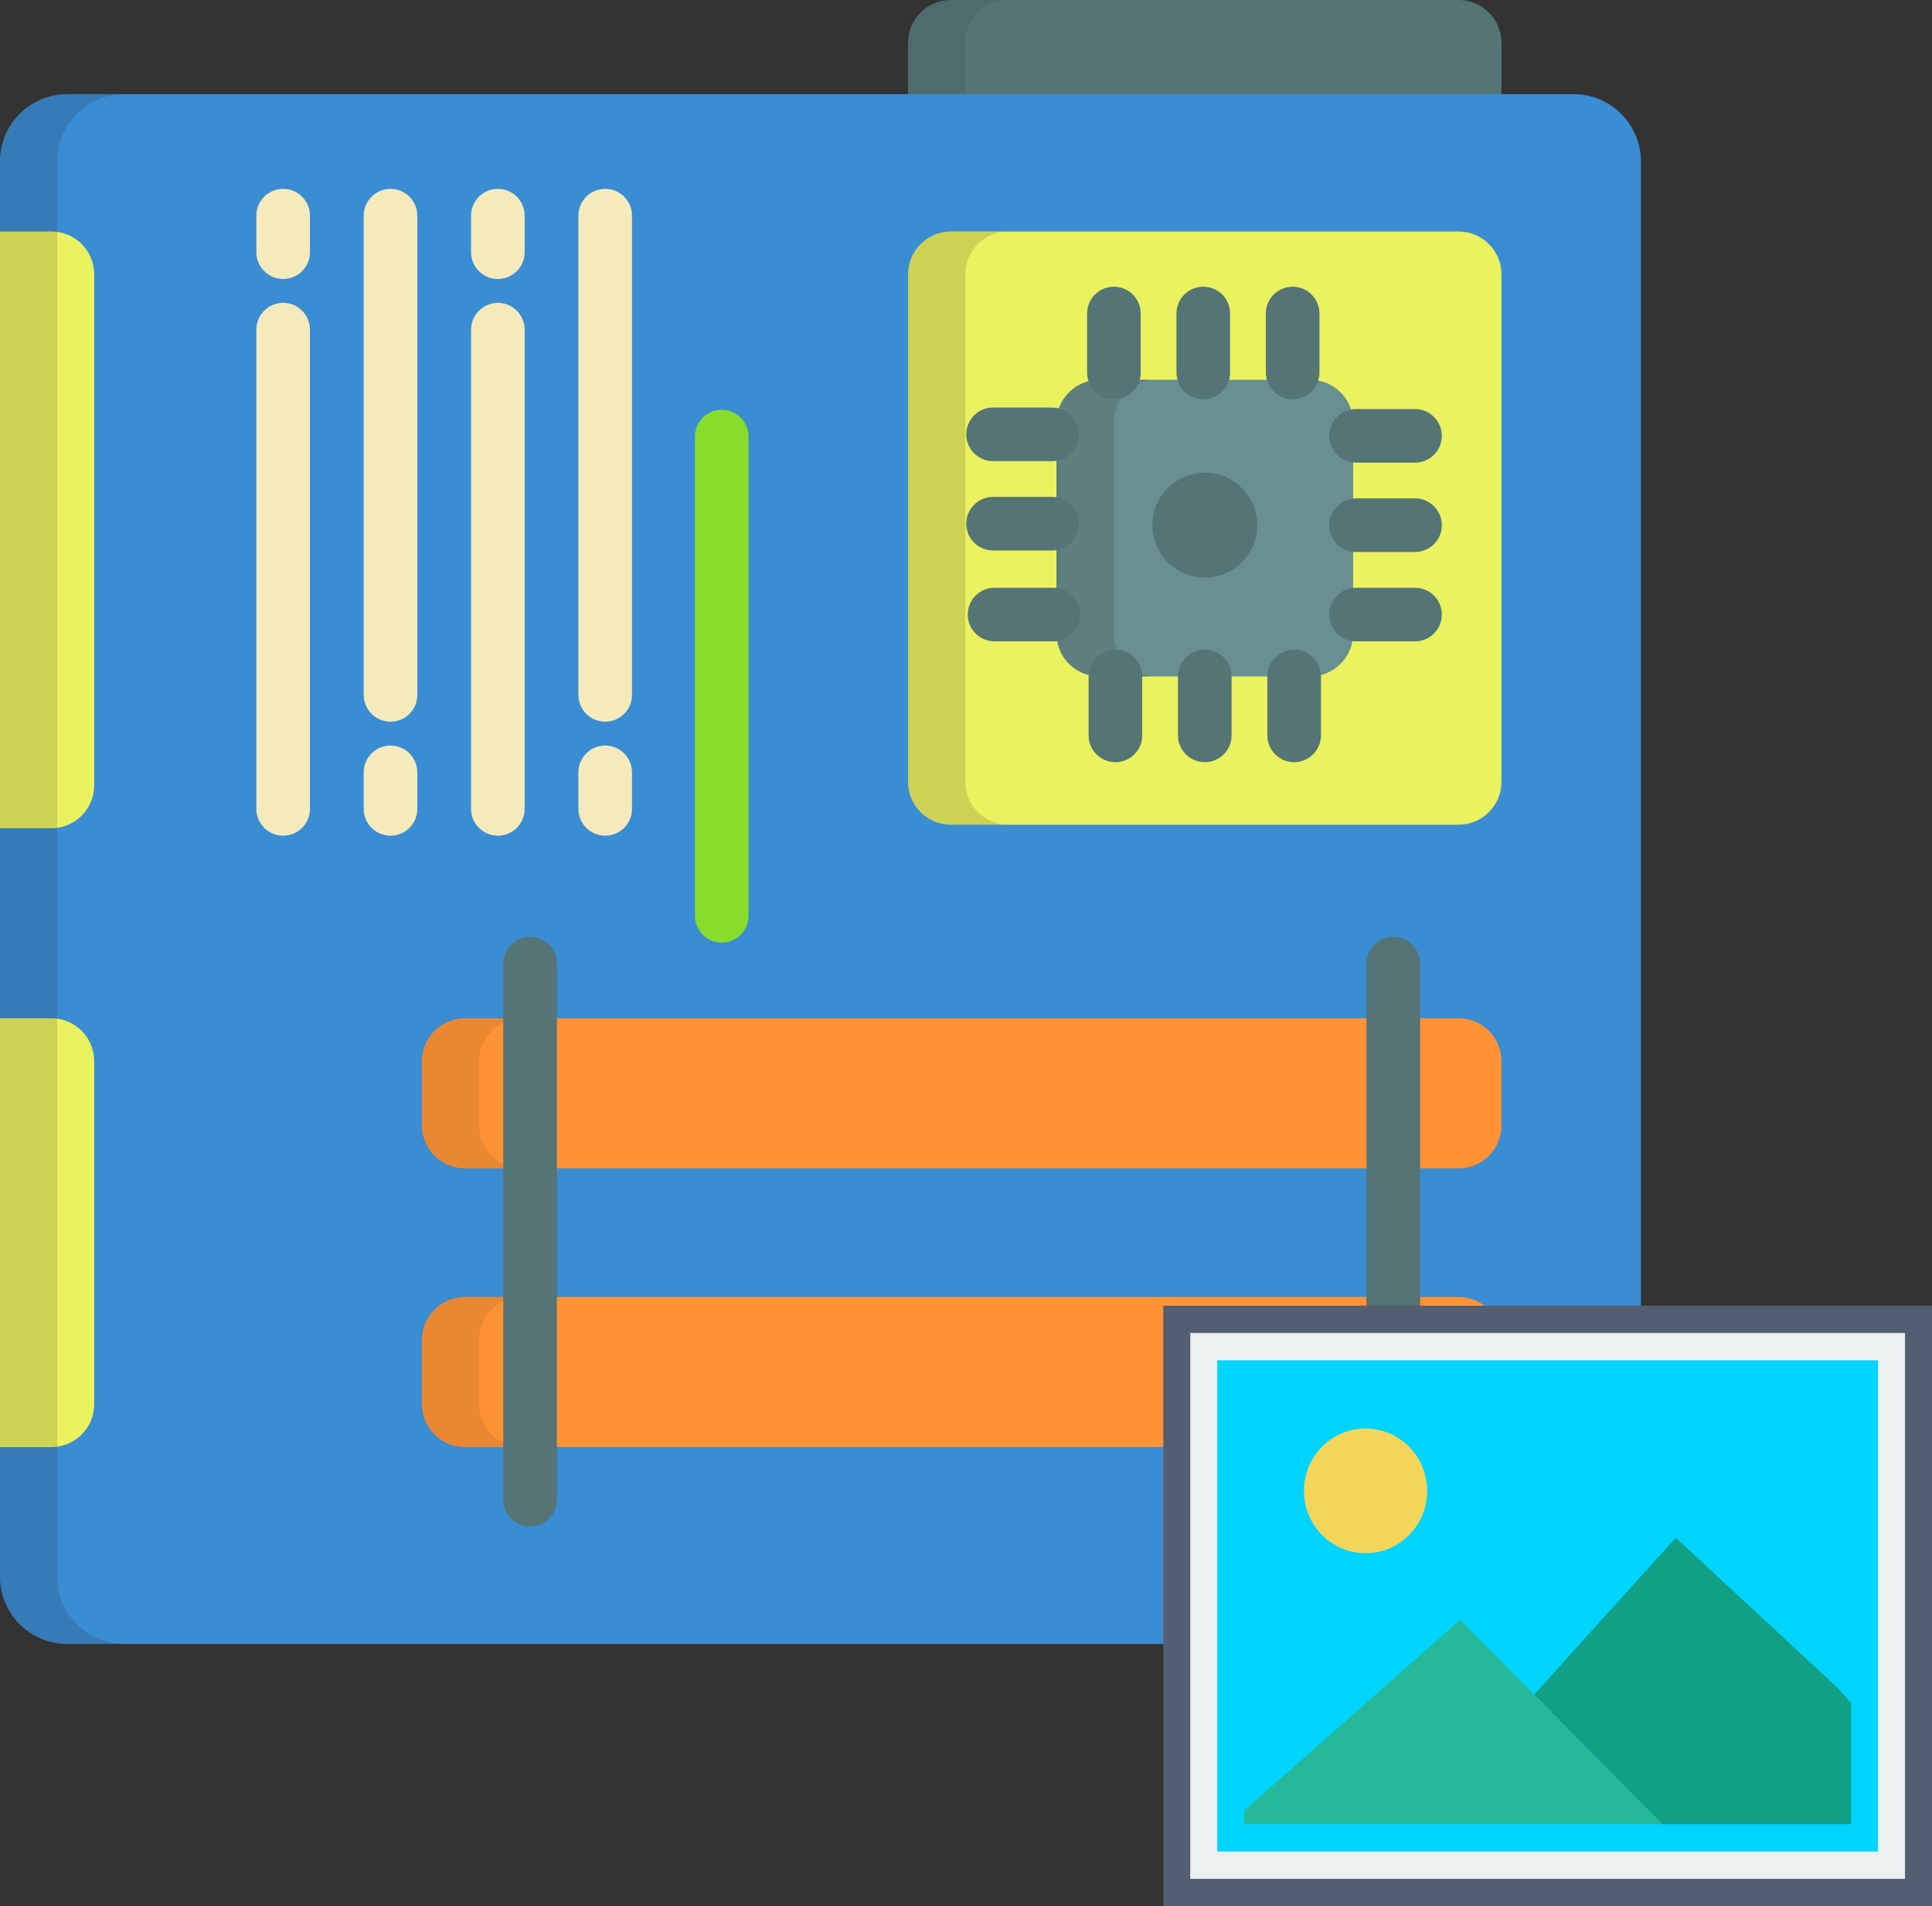 <?xml version="1.0" encoding="UTF-8" standalone="no"?>
<!-- Uploaded to: SVG Repo, www.svgrepo.com, Generator: SVG Repo Mixer Tools -->

<svg
   height="927.587"
   width="939.941"
   version="1.1"
   id="Layer_1"
   viewBox="0 0 601.562 593.656"
   xml:space="preserve"
   sodipodi:docname="board_image.svg"
   inkscape:version="1.2 (dc2aedaf03, 2022-05-15)"
   xmlns:inkscape="http://www.inkscape.org/namespaces/inkscape"
   xmlns:sodipodi="http://sodipodi.sourceforge.net/DTD/sodipodi-0.dtd"
   xmlns="http://www.w3.org/2000/svg"
   xmlns:svg="http://www.w3.org/2000/svg"><rect x="0" y="0" width="601.562" height="593.656" fill="#333333" stroke="none"/><defs
   id="defs93">
	
	
	
	
	
	
	
	
</defs><sodipodi:namedview
   id="namedview91"
   pagecolor="#ffffff"
   bordercolor="#000000"
   borderopacity="0.25"
   inkscape:showpageshadow="2"
   inkscape:pageopacity="0.0"
   inkscape:pagecheckerboard="0"
   inkscape:deskcolor="#d1d1d1"
   showgrid="false"
   inkscape:zoom="1.03875"
   inkscape:cx="378.8207"
   inkscape:cy="426.95548"
   inkscape:window-width="2560"
   inkscape:window-height="1361"
   inkscape:window-x="2391"
   inkscape:window-y="-9"
   inkscape:window-maximized="1"
   inkscape:current-layer="Layer_1" />
<path
   style="fill:#547475"
   d="m 467.512,53.426 c 0,7.376 -5.979,13.357 -13.357,13.357 H 296.103 c -7.377,0 -13.357,-5.98 -13.357,-13.357 V 13.356 C 282.747,5.98 288.726,0 296.103,0 h 158.052 c 7.377,0 13.357,5.98 13.357,13.357 z"
   id="path2" />
<path
   style="opacity:0.1;fill:#231f20;enable-background:new"
   d="M 300.556,53.426 V 13.356 C 300.556,5.98 306.535,0 313.912,0 h -17.809 c -7.377,0 -13.357,5.98 -13.357,13.357 v 40.07 c 0,7.376 5.979,13.357 13.357,13.357 h 17.809 c -7.377,-0.001 -13.356,-5.982 -13.356,-13.358 z"
   id="path4" />
<path
   style="fill:#3a8cd3;fill-opacity:1"
   d="M 489.998,29.332 H 20.923 C 9.367,29.332 0,38.699 0,50.255 v 29.332 16.303 29.332 290.888 29.332 16.303 29.332 C 0,502.633 9.368,512 20.923,512 h 469.073 c 11.555,0 20.923,-9.367 20.923,-20.923 V 461.745 445.442 416.11 188.665 176.029 150.261 50.255 c 0.002,-11.556 -9.367,-20.923 -20.921,-20.923 z"
   id="path6" /><path
   style="fill:#88dd2c;fill-opacity:1"
   d="m 224.731,293.578 c -4.61,0 -8.348,-3.738 -8.348,-8.348 v -149.263 c 0,-4.61 3.738,-8.348 8.348,-8.348 4.61,0 8.348,3.738 8.348,8.348 v 149.264 c 0,4.609 -3.739,8.347 -8.348,8.347 z"
   id="path22-5" /><path
   style="fill:#f4eabc;fill-opacity:1"
   d="m 291.581,133.136 c -4.61,0 -8.348,-3.738 -8.348,-8.348 v -11.385 c 0,-4.61 3.738,-8.348 8.348,-8.348 4.61,0 8.348,3.738 8.348,8.348 v 11.385 c 0,4.61 -3.738,8.348 -8.348,8.348 z"
   id="path28-8" />
<path
   style="fill:#ebf25f"
   d="m 467.512,243.502 c 0,7.376 -5.979,13.357 -13.357,13.357 H 296.103 c -7.377,0 -13.357,-5.98 -13.357,-13.357 V 85.449 c 0,-7.376 5.979,-13.357 13.357,-13.357 h 158.052 c 7.377,0 13.357,5.98 13.357,13.357 z"
   id="path8" />
<path
   style="fill:#698f92"
   d="m 421.321,197.31 c 0,7.376 -5.979,13.357 -13.357,13.357 h -65.67 c -7.377,0 -13.357,-5.98 -13.357,-13.357 v -65.67 c 0,-7.376 5.979,-13.357 13.357,-13.357 h 65.67 c 7.377,0 13.357,5.98 13.357,13.357 z"
   id="path10" />
<g
   id="g20"
   transform="translate(-0.54)">
	<circle
   style="fill:#547475"
   cx="375.664"
   cy="163.573"
   r="16.325"
   id="circle12" />
	<path
   style="fill:#547475"
   d="m 441.13,199.746 h -18.365 c -4.61,0 -8.348,-3.738 -8.348,-8.348 0,-4.61 3.738,-8.348 8.348,-8.348 h 18.365 c 4.61,0 8.348,3.738 8.348,8.348 0,4.61 -3.738,8.348 -8.348,8.348 z"
   id="path14" />
	<path
   style="fill:#547475"
   d="m 441.13,171.92 h -18.365 c -4.61,0 -8.348,-3.738 -8.348,-8.348 0,-4.61 3.738,-8.348 8.348,-8.348 h 18.365 c 4.61,0 8.348,3.738 8.348,8.348 0,4.61 -3.738,8.348 -8.348,8.348 z"
   id="path16" />
	<path
   style="fill:#547475"
   d="m 441.13,144.093 h -18.365 c -4.61,0 -8.348,-3.738 -8.348,-8.348 0,-4.61 3.738,-8.348 8.348,-8.348 h 18.365 c 4.61,0 8.348,3.738 8.348,8.348 0,4.611 -3.738,8.348 -8.348,8.348 z"
   id="path18" />
</g>
<g
   id="g38"
   style="fill:#f4eabc;fill-opacity:1"
   transform="translate(-55.991,-4.929)">
	<path
   style="fill:#f4eabc;fill-opacity:1"
   d="m 144.156,265.206 c -4.61,0 -8.348,-3.738 -8.348,-8.348 V 107.595 c 0,-4.61 3.738,-8.348 8.348,-8.348 4.61,0 8.348,3.738 8.348,8.348 v 149.264 c 0,4.609 -3.739,8.347 -8.348,8.347 z"
   id="path22" />
	<path
   style="fill:#f4eabc;fill-opacity:1"
   d="m 144.156,91.826 c -4.61,0 -8.348,-3.738 -8.348,-8.348 V 72.093 c 0,-4.61 3.738,-8.348 8.348,-8.348 4.61,0 8.348,3.738 8.348,8.348 v 11.385 c 0,4.61 -3.739,8.348 -8.348,8.348 z"
   id="path24" />
	<path
   style="fill:#f4eabc;fill-opacity:1"
   d="m 211.006,265.206 c -4.61,0 -8.348,-3.738 -8.348,-8.348 V 107.595 c 0,-4.61 3.738,-8.348 8.348,-8.348 4.61,0 8.348,3.738 8.348,8.348 v 149.264 c 0,4.609 -3.738,8.347 -8.348,8.347 z"
   id="path26" />
	<path
   style="fill:#f4eabc;fill-opacity:1"
   d="m 211.006,91.826 c -4.61,0 -8.348,-3.738 -8.348,-8.348 V 72.093 c 0,-4.61 3.738,-8.348 8.348,-8.348 4.61,0 8.348,3.738 8.348,8.348 v 11.385 c 0,4.61 -3.738,8.348 -8.348,8.348 z"
   id="path28" />
	<path
   style="fill:#f4eabc;fill-opacity:1"
   d="m 177.581,229.704 c -4.61,0 -8.348,-3.738 -8.348,-8.348 V 72.093 c 0,-4.61 3.738,-8.348 8.348,-8.348 4.61,0 8.348,3.738 8.348,8.348 v 149.264 c 0,4.61 -3.738,8.347 -8.348,8.347 z"
   id="path30" />
	<path
   style="fill:#f4eabc;fill-opacity:1"
   d="m 177.581,265.206 c -4.61,0 -8.348,-3.738 -8.348,-8.348 v -11.385 c 0,-4.61 3.738,-8.348 8.348,-8.348 4.61,0 8.348,3.738 8.348,8.348 v 11.385 c 0,4.61 -3.738,8.348 -8.348,8.348 z"
   id="path32" />
	<path
   style="fill:#f4eabc;fill-opacity:1"
   d="m 244.43,229.704 c -4.61,0 -8.348,-3.738 -8.348,-8.348 V 72.093 c 0,-4.61 3.738,-8.348 8.348,-8.348 4.61,0 8.348,3.738 8.348,8.348 v 149.264 c 0,4.61 -3.736,8.347 -8.348,8.347 z"
   id="path34" />
	<path
   style="fill:#f4eabc;fill-opacity:1"
   d="m 244.43,265.206 c -4.61,0 -8.348,-3.738 -8.348,-8.348 v -11.385 c 0,-4.61 3.738,-8.348 8.348,-8.348 4.61,0 8.348,3.738 8.348,8.348 v 11.385 c 0,4.61 -3.736,8.348 -8.348,8.348 z"
   id="path36" />
</g>
<g
   id="g44"
   transform="translate(-0.54)">
	<path
   style="fill:#ebf25f"
   d="M 16.517,72.093 H 0.54 v 7.494 16.303 29.332 132.735 h 15.976 c 7.377,0 13.357,-5.979 13.357,-13.357 V 85.449 C 29.874,78.073 23.893,72.093 16.517,72.093 Z"
   id="path40" />
	<path
   style="fill:#ebf25f"
   d="M 16.517,317.136 H 0.54 v 98.974 29.332 5.259 h 15.976 c 7.377,0 13.357,-5.98 13.357,-13.357 V 330.493 c 10e-4,-7.378 -5.98,-13.357 -13.356,-13.357 z"
   id="path42" />
</g>
<g
   id="g50"
   style="fill:#ff9235;fill-opacity:1"
   transform="translate(-0.54)">
	<path
   style="fill:#ff9235;fill-opacity:1"
   d="m 468.052,350.527 c 0,7.376 -5.979,13.357 -13.357,13.357 H 145.269 c -7.376,0 -13.357,-5.98 -13.357,-13.357 v -20.035 c 0,-7.377 5.98,-13.357 13.357,-13.357 h 309.426 c 7.377,0 13.357,5.979 13.357,13.357 z"
   id="path46" />
	<path
   style="fill:#ff9235;fill-opacity:1"
   d="m 468.052,437.345 c 0,7.376 -5.979,13.357 -13.357,13.357 H 145.269 c -7.376,0 -13.357,-5.98 -13.357,-13.357 V 417.31 c 0,-7.377 5.98,-13.357 13.357,-13.357 h 309.426 c 7.377,0 13.357,5.979 13.357,13.357 z"
   id="path48" />
</g>
<g
   id="g60"
   transform="translate(-0.54)">
	<path
   style="opacity:0.15;fill:#231f20;enable-background:new"
   d="M 301.096,243.502 V 85.449 c 0,-7.376 5.979,-13.357 13.357,-13.357 h -17.809 c -7.377,0 -13.357,5.98 -13.357,13.357 v 158.052 c 0,7.376 5.979,13.357 13.357,13.357 h 17.809 c -7.378,0 -13.357,-5.98 -13.357,-13.356 z"
   id="path52" />
	<path
   style="opacity:0.15;fill:#231f20;enable-background:new"
   d="m 347.287,197.31 v -65.67 c 0,-7.376 5.979,-13.357 13.357,-13.357 h -17.809 c -7.377,0 -13.357,5.98 -13.357,13.357 v 65.67 c 0,7.376 5.979,13.357 13.357,13.357 h 17.809 c -7.378,0 -13.357,-5.981 -13.357,-13.357 z"
   id="path54" />
	<path
   style="opacity:0.1;fill:#231f20;enable-background:new"
   d="m 149.722,350.527 v -20.035 c 0,-7.377 5.98,-13.357 13.357,-13.357 H 145.27 c -7.376,0 -13.357,5.979 -13.357,13.357 v 20.035 c 0,7.376 5.98,13.357 13.357,13.357 h 17.809 c -7.378,0 -13.357,-5.98 -13.357,-13.357 z"
   id="path56" />
	<path
   style="opacity:0.1;fill:#231f20;enable-background:new"
   d="M 149.722,437.345 V 417.31 c 0,-7.377 5.98,-13.357 13.357,-13.357 H 145.27 c -7.376,0 -13.357,5.979 -13.357,13.357 v 20.035 c 0,7.376 5.98,13.357 13.357,13.357 h 17.809 c -7.378,-10e-4 -13.357,-5.981 -13.357,-13.357 z"
   id="path58" />
</g>
<g
   id="g66"
   transform="translate(-0.54)">
	<path
   style="fill:#547475"
   d="m 434.375,475.429 c -4.611,0 -8.348,-3.738 -8.348,-8.348 V 300.133 c 0,-4.61 3.736,-8.348 8.348,-8.348 4.611,0 8.348,3.738 8.348,8.348 v 166.948 c -0.001,4.61 -3.738,8.348 -8.348,8.348 z"
   id="path62" />
	<path
   style="fill:#547475"
   d="m 165.589,475.429 c -4.61,0 -8.348,-3.738 -8.348,-8.348 V 300.133 c 0,-4.61 3.738,-8.348 8.348,-8.348 4.61,0 8.348,3.738 8.348,8.348 v 166.948 c 0,4.61 -3.738,8.348 -8.348,8.348 z"
   id="path64" />
</g>
<path
   style="opacity:0.15;fill:#231f20;enable-background:new"
   d="M 17.809,491.077 V 461.745 445.442 416.11 125.222 95.89 79.587 50.255 c 0,-11.556 9.367,-20.923 20.923,-20.923 H 20.923 C 9.367,29.332 0,38.699 0,50.255 v 29.332 16.303 29.332 290.888 29.332 16.303 29.332 C 0,502.633 9.368,512 20.923,512 h 17.809 c -11.556,0 -20.923,-9.367 -20.923,-20.923 z"
   id="path68" />
<g
   id="g88"
   transform="translate(-0.54)">
	<path
   style="fill:#547475"
   d="m 347.375,124.356 c -4.61,0 -8.348,-3.738 -8.348,-8.348 V 97.643 c 0,-4.61 3.738,-8.348 8.348,-8.348 4.61,0 8.348,3.738 8.348,8.348 v 18.365 c 0,4.61 -3.739,8.348 -8.348,8.348 z"
   id="path70" />
	<path
   style="fill:#547475"
   d="m 375.201,124.356 c -4.61,0 -8.348,-3.738 -8.348,-8.348 V 97.643 c 0,-4.61 3.738,-8.348 8.348,-8.348 4.61,0 8.348,3.738 8.348,8.348 v 18.365 c 0,4.61 -3.739,8.348 -8.348,8.348 z"
   id="path72" />
	<path
   style="fill:#547475"
   d="m 403.027,124.356 c -4.61,0 -8.348,-3.738 -8.348,-8.348 V 97.643 c 0,-4.61 3.738,-8.348 8.348,-8.348 4.61,0 8.348,3.738 8.348,8.348 v 18.365 c 0,4.61 -3.739,8.348 -8.348,8.348 z"
   id="path74" />
	<path
   style="fill:#547475"
   d="m 347.843,237.38 c -4.61,0 -8.348,-3.738 -8.348,-8.348 v -18.365 c 0,-4.61 3.738,-8.348 8.348,-8.348 4.61,0 8.348,3.738 8.348,8.348 v 18.365 c 0,4.61 -3.739,8.348 -8.348,8.348 z"
   id="path76" />
	<path
   style="fill:#547475"
   d="m 375.669,237.38 c -4.61,0 -8.348,-3.738 -8.348,-8.348 v -18.365 c 0,-4.61 3.738,-8.348 8.348,-8.348 4.61,0 8.348,3.738 8.348,8.348 v 18.365 c 0,4.61 -3.738,8.348 -8.348,8.348 z"
   id="path78" />
	<path
   style="fill:#547475"
   d="m 403.496,237.38 c -4.61,0 -8.348,-3.738 -8.348,-8.348 v -18.365 c 0,-4.61 3.738,-8.348 8.348,-8.348 4.61,0 8.348,3.738 8.348,8.348 v 18.365 c -10e-4,4.61 -3.739,8.348 -8.348,8.348 z"
   id="path80" />
	<path
   style="fill:#547475"
   d="m 328.574,199.746 h -18.365 c -4.611,0 -8.348,-3.738 -8.348,-8.348 0,-4.61 3.736,-8.348 8.348,-8.348 h 18.365 c 4.611,0 8.348,3.738 8.348,8.348 0,4.61 -3.736,8.348 -8.348,8.348 z"
   id="path82" />
	<path
   style="fill:#547475"
   d="m 328.106,171.451 h -18.365 c -4.61,0 -8.348,-3.738 -8.348,-8.348 0,-4.61 3.738,-8.348 8.348,-8.348 h 18.365 c 4.611,0 8.348,3.738 8.348,8.348 0,4.61 -3.737,8.348 -8.348,8.348 z"
   id="path84" />
	<path
   style="fill:#547475"
   d="m 328.106,143.625 h -18.365 c -4.61,0 -8.348,-3.738 -8.348,-8.348 0,-4.61 3.738,-8.348 8.348,-8.348 h 18.365 c 4.611,0 8.348,3.738 8.348,8.348 0,4.61 -3.737,8.348 -8.348,8.348 z"
   id="path86" />
</g>
<g
   id="g1414"
   transform="matrix(4.199,0,0,4.25,362.21,393.912)"><g
     id="g1387"><g
       id="g1381"><g
         id="g6">
			<rect
   x="1"
   y="4"
   style="fill:#ecf0f1"
   width="55"
   height="42"
   id="rect2" />
			<path
   style="fill:#545e73"
   d="M 57,47 H 0 V 3 H 57 Z M 2,45 H 55 V 5 H 2 Z"
   id="path4-1" />
		</g></g></g><rect
     x="5"
     y="8"
     style="fill:#00d4ff;fill-opacity:1"
     width="47"
     height="34"
     id="rect8" /><path
     style="fill:#00d4ff;fill-opacity:1"
     d="M 53,43 H 4 V 7 H 53 Z M 6,41 H 51 V 9 H 6 Z"
     id="path10-0" /><circle
     style="fill:#f3d55a"
     cx="15"
     cy="16.569"
     r="4.569"
     id="circle14" /><polygon
     style="fill:#11a085"
     points="51,41 51,32.111 50,31 38,20 27.5,31.5 32.983,36.983 37,41 "
     id="polygon16" /><polygon
     style="fill:#26b999"
     points="32.983,36.983 22.017,26.017 6,40 6,41 37,41 "
     id="polygon18" /><g
     id="g28">
</g><g
     id="g30">
</g><g
     id="g32">
</g><g
     id="g34">
</g><g
     id="g36">
</g><g
     id="g38-2">
</g><g
     id="g40">
</g><g
     id="g42">
</g><g
     id="g44-7">
</g><g
     id="g46">
</g><g
     id="g48">
</g><g
     id="g50-4">
</g><g
     id="g52">
</g><g
     id="g54">
</g><g
     id="g56">
</g></g></svg>

